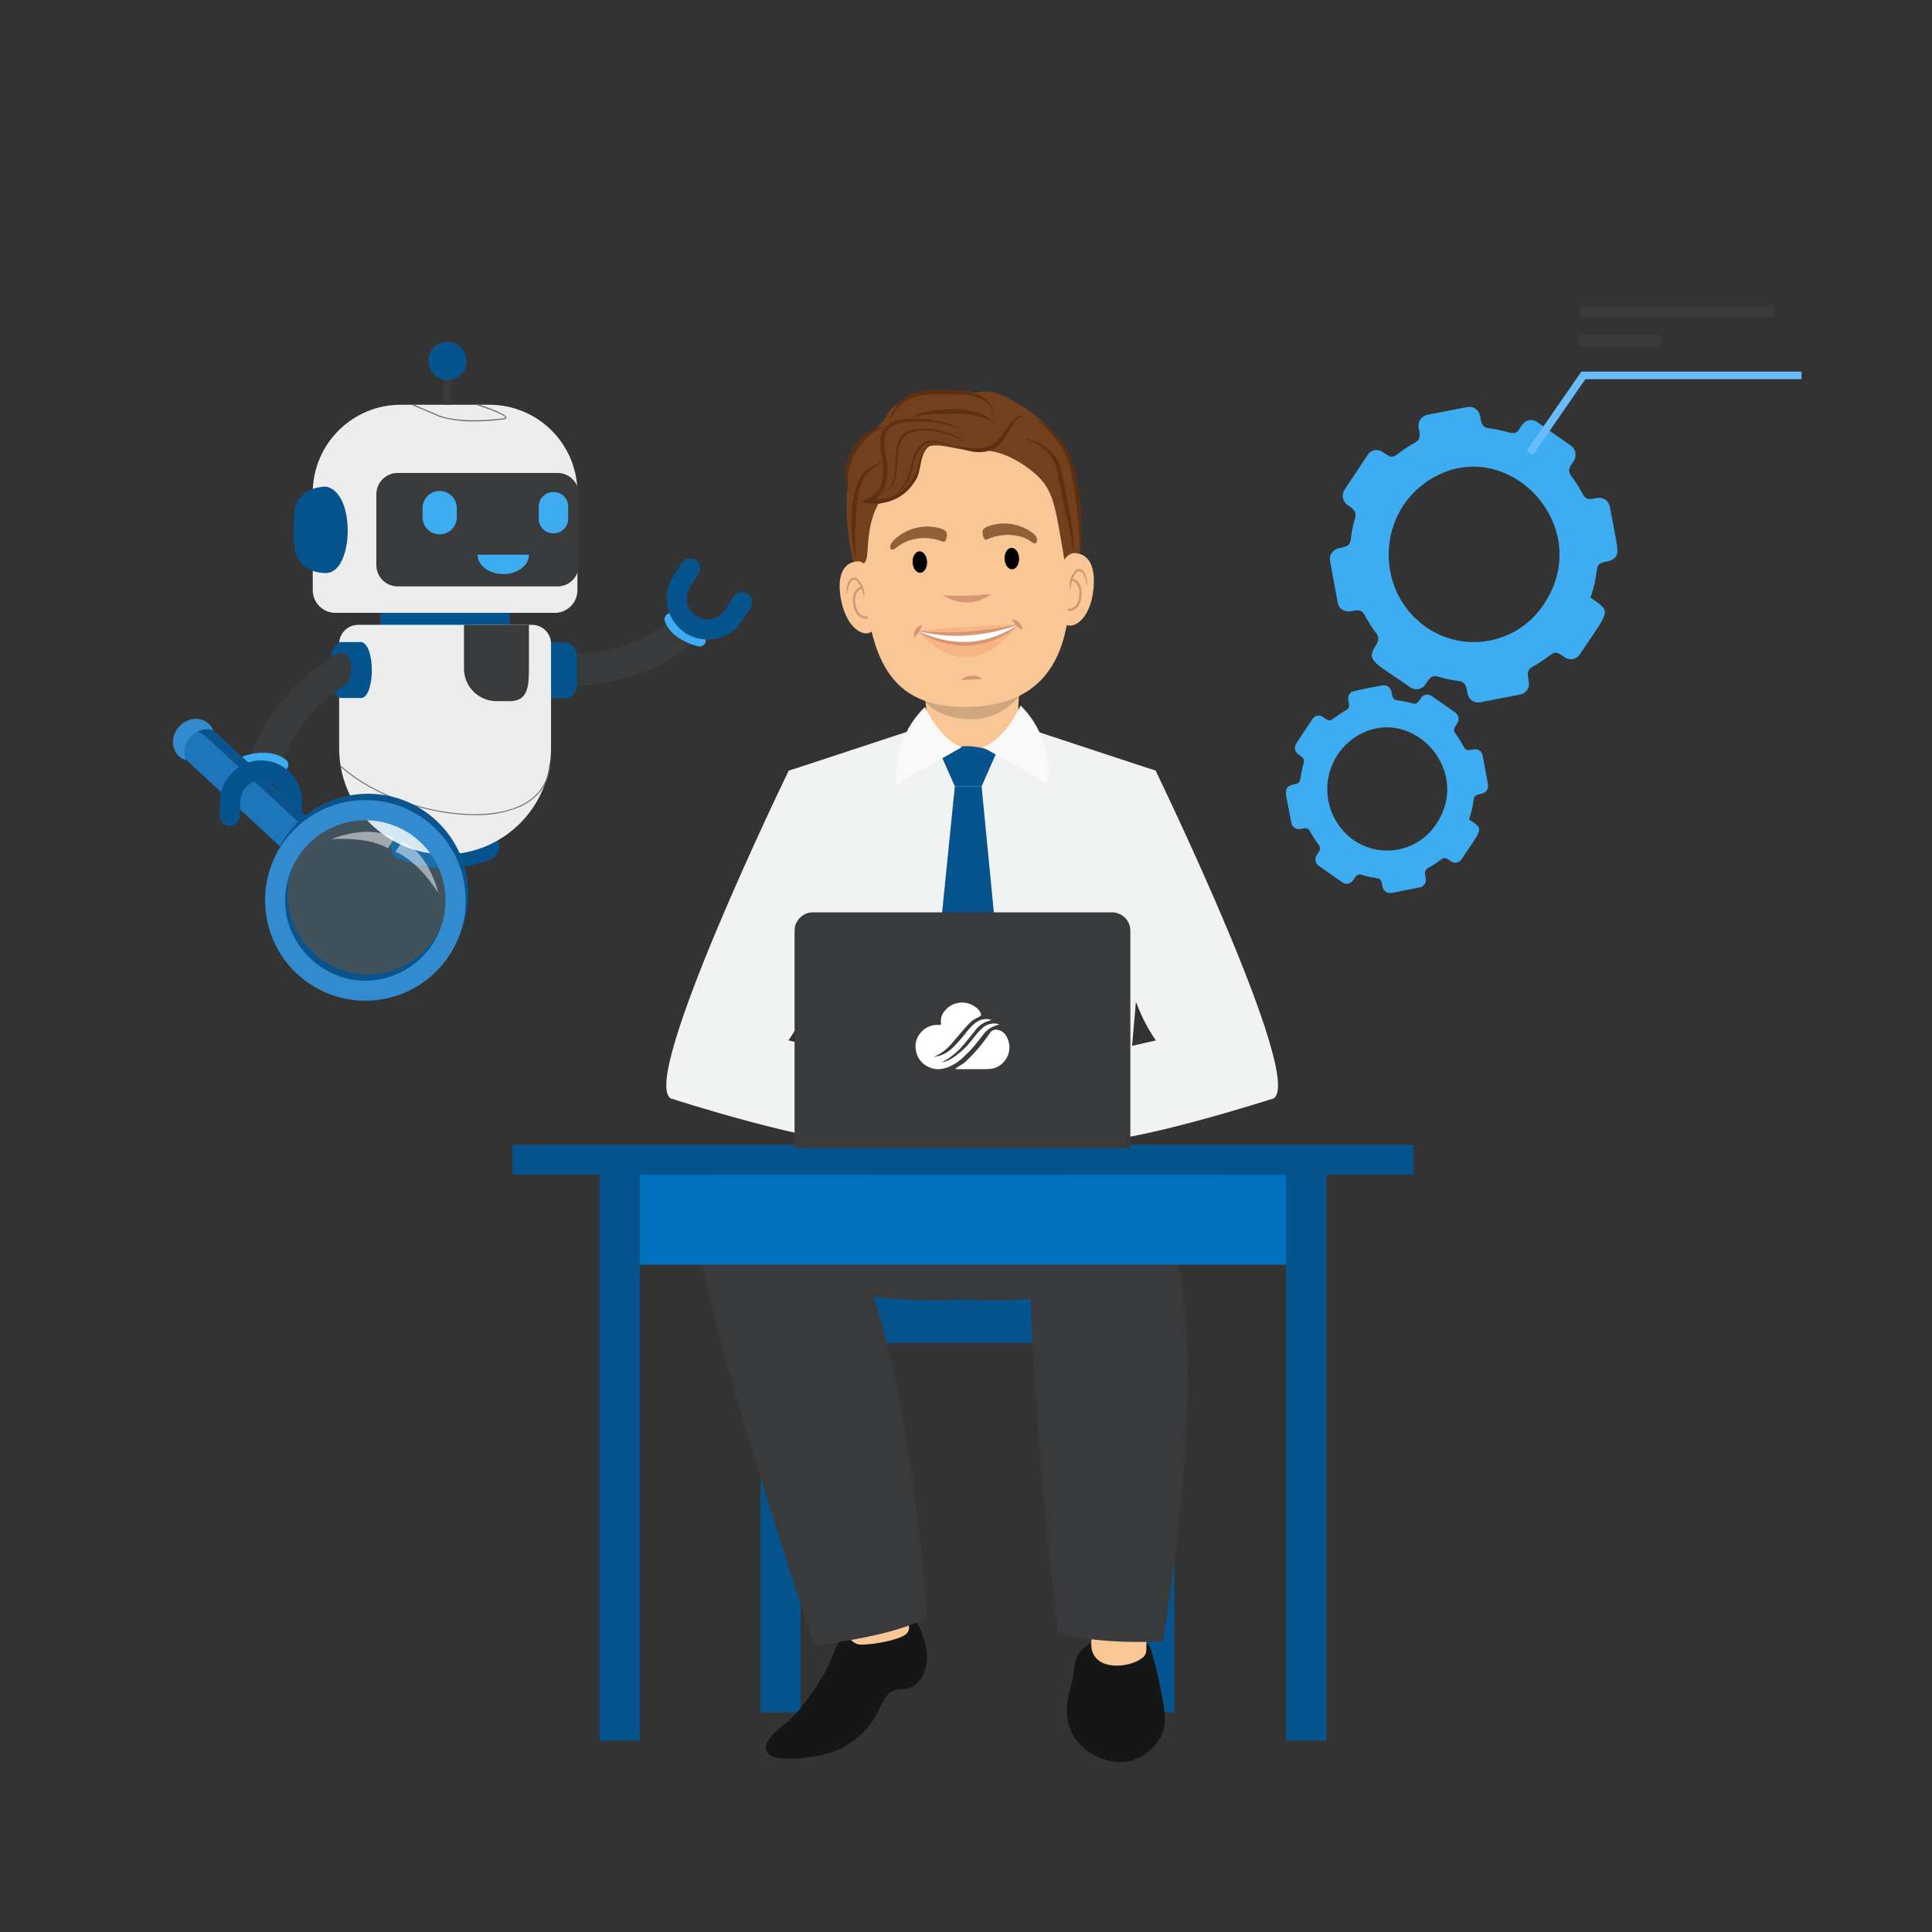 <?xml version="1.0" encoding="utf-8"?>
<svg xmlns="http://www.w3.org/2000/svg" xmlns:xlink="http://www.w3.org/1999/xlink" version="1.1" id="Layer_4" x="0px" y="0px" viewBox="0 0 500 500" style="enable-background:new 0 0 500 500;">
<rect x="0" y="0" width="500" height="500" fill="#333333" stroke="none"/>
<style type="text/css">
	.st0{fill:#3EACF0;}
	.st1{fill:#393A3B;}
	.st2{fill:#68BCFA;}
	.st3{fill:#06548E;}
	.st4{fill:#EDEDED;}
	.st5{fill:#706F6F;}
	.st6{opacity:0.2;fill:#76CEFF;enable-background:new    ;}
	.st7{opacity:0.5;fill:#FFFFFF;enable-background:new    ;}
	.st8{fill:#0A538C;}
	.st9{fill:#1D75BA;}
	.st10{fill:#338BCD;}
	.st11{fill:#328BCF;}
	.st12{fill:#F9C796;}
	.st13{fill:#CFA680;}
	.st14{fill:#F6B582;enable-background:new    ;}
	.st15{fill:#FFFFFF;}
	.st16{fill:#D69675;}
	.st17{fill:#D79775;}
	.st18{fill:#916037;}
	.st19{fill:#73401D;}
	.st20{fill:#5D3010;}
	.st21{fill:#161616;}
	.st22{fill:#0070BF;}
	.st23{fill:#F1F2F2;}
	.st24{fill:#F9F9F9;}
</style>
<path class="st0" d="M381.439,193.928c-1.118,0.218-2.036,0.479-2.599-0.617c-2.332-4.5-3.395-3.548-1.69-6.122&#xD;&#xA;	c0.604-0.915,0.377-2.144-0.514-2.783l-6.163-4.313c-0.663-0.472-1.554-0.468-2.212,0.011&#xD;&#xA;	c-0.612,0.44-0.921,1.377-1.555,1.832c-0.782,0.562-1.504-0.274-5.108-0.703&#xD;&#xA;	c-1.217-0.145-1.292-1.111-1.503-2.26c-0.176-1.062-1.179-1.781-2.242-1.605&#xD;&#xA;	c-0.011,0.002-0.022,0.004-0.033,0.006c0.618-0.117-7.521,1.347-8.082,1.751&#xD;&#xA;	c-1.923,1.382,0.355,3.446-1.193,4.558c-1.067,0.598-2.095,1.264-3.077,1.994&#xD;&#xA;	c-1.271,0.949-1.393,1.071-3.086-0.126c-0.872-0.608-2.072-0.393-2.68,0.48&#xD;&#xA;	c-0.013,0.018-0.025,0.036-0.037,0.055l-4.205,6.327c-0.602,0.919-0.373,2.15,0.519,2.791&#xD;&#xA;	c0.916,0.642,1.761,1.113,1.408,2.304c-1.112,3.764-0.431,5.067-2.055,5.379&#xD;&#xA;	c-3.703,0.728-2.648,1.809-1.124,10.066c0.176,1.062,1.179,1.781,2.241,1.605&#xD;&#xA;	c0.011-0.002,0.022-0.004,0.033-0.006c2.988-0.588,1.715,0.056,4.78,4.041&#xD;&#xA;	c0.75,0.985,0.136,1.742-0.489,2.684c-0.604,0.915-0.381,2.144,0.506,2.789l6.163,4.313&#xD;&#xA;	c0.667,0.472,1.56,0.468,2.223-0.009c0.643-0.462,0.846-1.326,1.523-1.812&#xD;&#xA;	c0.355-0.253,0.813-0.311,1.219-0.154c4.751,1.484,4.85,0.019,5.413,3.094&#xD;&#xA;	c0.183,1.066,1.196,1.781,2.261,1.598c0.007-0.001,0.014-0.002,0.021-0.004l7.326-1.421&#xD;&#xA;	c1.073-0.224,1.766-1.271,1.552-2.346c-0.212-1.15-0.467-2.078,0.607-2.662&#xD;&#xA;	c4.368-2.371,3.426-3.508,5.953-1.747c0.869,0.61,2.067,0.401,2.678-0.467&#xD;&#xA;	c0.012-0.018,0.024-0.035,0.036-0.053c5.541-8.353,5.837-7.617,1.933-10.354&#xD;&#xA;	c1.478-4.241,0.826-5.493,1.69-6.114c0.517-0.285,1.084-0.465,1.67-0.532&#xD;&#xA;	c1.069-0.231,1.758-1.272,1.552-2.346l-1.388-7.522c-0.174-1.061-1.174-1.78-2.235-1.607&#xD;&#xA;	C381.465,193.924,381.452,193.926,381.439,193.928z M371.745,213.191&#xD;&#xA;	c-4.576,7.05-14.002,9.056-21.052,4.479c-0.151-0.098-0.301-0.199-0.449-0.303&#xD;&#xA;	c-7.254-5.203-8.916-15.302-3.713-22.555c0.989-1.379,2.189-2.593,3.556-3.599&#xD;&#xA;	c14.007-10.068,31.328,7.424,21.658,21.977L371.745,213.191z"/>
<path class="st0" d="M413.379,128.88c-4.312,0.837-2.517-0.195-6.798-5.767&#xD;&#xA;	c-1.139-1.49,0.055-2.852,0.699-3.818c0.862-1.303,0.538-3.054-0.733-3.961l-8.754-6.143&#xD;&#xA;	c-0.953-0.665-2.221-0.656-3.164,0.022c-0.608,0.534-1.107,1.18-1.47,1.902&#xD;&#xA;	c-1.321,1.981-2.596,0.342-7.996-0.301c-1.835-0.216-1.922-2.053-2.138-3.209&#xD;&#xA;	c-0.257-1.516-1.694-2.536-3.209-2.279c-0.012,0.002-0.025,0.004-0.037,0.006l-10.417,2.025&#xD;&#xA;	c-1.526,0.32-2.512,1.806-2.213,3.336c0.212,1.184,0.775,2.9-0.855,3.79&#xD;&#xA;	c-6.226,3.417-4.922,4.987-8.475,2.482c-1.237-0.867-2.942-0.567-3.808,0.67&#xD;&#xA;	c-0.018,0.025-0.035,0.051-0.052,0.077l-5.976,9.005c-0.862,1.303-0.542,3.054,0.726,3.967&#xD;&#xA;	c0.924,0.637,2.547,1.463,2.01,3.29c-2.004,6.795,0.028,7.082-4.285,7.919&#xD;&#xA;	c-1.524,0.323-2.508,1.807-2.213,3.336l1.967,10.704c0.255,1.514,1.689,2.535,3.203,2.28&#xD;&#xA;	c0.014-0.002,0.028-0.005,0.043-0.008c4.313-0.838,2.512,0.187,6.798,5.767&#xD;&#xA;	c0.584,0.775,0.614,1.835,0.075,2.642c-3.004,4.538-0.969,4.493,8.714,11.281&#xD;&#xA;	c0.949,0.663,2.213,0.655,3.153-0.019c0.855-0.615,1.299-1.945,2.228-2.613&#xD;&#xA;	c1.168-0.84,2.211,0.4,7.243,1.001c1.841,0.224,1.927,2.061,2.144,3.217&#xD;&#xA;	c0.259,1.517,1.699,2.537,3.216,2.278c0.01-0.002,0.02-0.004,0.031-0.005l10.417-2.025&#xD;&#xA;	c0.388-0.077,0.755-0.236,1.076-0.466c2.734-1.965-0.534-4.87,1.72-6.49&#xD;&#xA;	c1.225-0.679,2.413-1.422,3.559-2.226c0.416-0.299,1.125-0.833,1.376-1.014&#xD;&#xA;	c1.297-0.932,1.679-0.893,3.812,0.588c0.947,0.666,2.213,0.658,3.15-0.022&#xD;&#xA;	c0.277-0.2,0.516-0.448,0.705-0.733c7.867-11.842,8.333-10.805,2.752-14.716&#xD;&#xA;	c2.11-6.036,1.18-7.823,2.409-8.706c0.985-0.708,2.449-0.502,3.44-1.215&#xD;&#xA;	c1.929-1.386,1.212-2.49-0.826-13.577c-0.255-1.514-1.689-2.535-3.203-2.28&#xD;&#xA;	C413.407,128.875,413.393,128.877,413.379,128.88z M399.6,156.296&#xD;&#xA;	c-6.511,10.036-19.924,12.894-29.96,6.383c-0.219-0.142-0.435-0.288-0.648-0.437&#xD;&#xA;	c-12.735-8.923-12.795-28.2-0.209-37.247C388.649,110.715,413.402,135.517,399.6,156.296z"/>
<path class="st1" d="M458.29,82.121h-48.7c-0.559-0-1.012-0.454-1.012-1.013c0-0,0-0.001,0-0.001&#xD;&#xA;	v-0.939c-0.001-0.559,0.451-1.014,1.01-1.015c0,0,0.001,0,0.001,0h48.7&#xD;&#xA;	c0.559,0.002,1.012,0.455,1.012,1.015v0.939C459.302,81.666,458.849,82.12,458.29,82.121"/>
<path class="st1" d="M429.298,89.593H409.236c-0.363,0.001-0.658-0.293-0.659-0.656v-1.653&#xD;&#xA;	c0.001-0.363,0.296-0.657,0.659-0.656h20.062c0.362,0.001,0.655,0.294,0.656,0.656V88.937&#xD;&#xA;	c-0.001,0.362-0.294,0.656-0.656,0.656"/>
<polygon class="st2" points="396.721,117.728 410.292,98.138 466.236,98.138 466.236,96.169 409.262,96.169 &#xD;&#xA;	395.101,116.608"/>
<path class="st3" d="M115.332,224.727c-3.988-0.098-7.933-0.848-11.679-2.219&#xD;&#xA;	c-1.902-0.624-2.939-2.672-2.315-4.574c0.624-1.902,2.672-2.939,4.574-2.315&#xD;&#xA;	c0.003,0.001,0.006,0.002,0.008,0.003c6.697,2.206,10.951,2.732,18.453,0.032&#xD;&#xA;	c1.886-0.674,3.96,0.309,4.634,2.194c0.671,1.879-0.302,3.948-2.178,4.628&#xD;&#xA;	C123.159,223.897,119.267,224.659,115.332,224.727z"/>
<rect x="98.439" y="156.228" class="st3" width="33.504" height="6.763"/>
<path class="st4" d="M103.728,104.746h22.925c12.584,0,22.786,10.202,22.786,22.786V152.746&#xD;&#xA;	c0,3.235-2.623,5.858-5.858,5.858l0,0h-56.782c-3.235,0-5.858-2.623-5.858-5.858l0,0v-25.214&#xD;&#xA;	c-0-12.584,10.202-22.786,22.786-22.786C103.728,104.746,103.728,104.746,103.728,104.746z"/>
<path class="st1" d="M102.908,122.405h41.38c3.042,0,5.508,2.466,5.508,5.508v18.341&#xD;&#xA;	c0,3.042-2.466,5.508-5.508,5.508h-41.38c-3.042,0-5.508-2.466-5.508-5.508v-18.341&#xD;&#xA;	C97.4,124.871,99.866,122.405,102.908,122.405z"/>
<path class="st0" d="M113.785,138.306c-2.448,0-4.433-1.985-4.433-4.433v-2.387&#xD;&#xA;	c0.003-2.448,1.991-4.43,4.439-4.427c2.444,0.003,4.424,1.983,4.427,4.427v2.387&#xD;&#xA;	C118.219,136.321,116.234,138.306,113.785,138.306z"/>
<path class="st0" d="M143.14,127.348h0.202c2.043,0,3.699,1.656,3.699,3.699v3.266&#xD;&#xA;	c0,2.043-1.656,3.699-3.699,3.699h-0.202c-2.043,0-3.699-1.656-3.699-3.699v-3.266&#xD;&#xA;	C139.441,129.004,141.097,127.348,143.14,127.348z"/>
<path class="st3" d="M84.328,148.312c7.288,0,7.81-21.095,0-22.369c-4.469,0-7.963,2.918-8.091,6.513&#xD;&#xA;	c-0.063,1.768-0.576,5.792,0,9.342C76.673,145.703,79.859,148.312,84.328,148.312z"/>
<rect x="114.77" y="94.632" class="st1" width="2.071" height="10.114"/>
<circle class="st3" cx="115.806" cy="93.43" r="4.935"/>
<path class="st1" d="M146.826,177.641c-0.636,0-1.029-0.016-1.132-0.02&#xD;&#xA;	c-2.286-0.104-4.054-2.04-3.951-4.326c0.103-2.281,2.033-4.048,4.314-3.951l0,0&#xD;&#xA;	c0.168-0.001,16.792,0.573,27.373-8.972c1.697-1.535,4.316-1.404,5.852,0.292&#xD;&#xA;	s1.404,4.316-0.292,5.852c-0.003,0.003-0.006,0.006-0.009,0.008&#xD;&#xA;	C167.486,176.893,151.262,177.641,146.826,177.641z"/>
<path class="st3" d="M145.953,180.719h-3.489l0,0v-14.476l0,0h3.489c1.847,0,3.343,1.497,3.343,3.343&#xD;&#xA;	c0,0,0,0,0,0v7.789C149.296,179.223,147.799,180.719,145.953,180.719z"/>
<path class="st0" d="M181.104,167.307c-0.107-0-0.213-0.011-0.318-0.032&#xD;&#xA;	c-0.285-0.06-7.008-1.512-8.738-6.542c-0.277-0.812,0.157-1.695,0.969-1.972&#xD;&#xA;	c0.809-0.276,1.69,0.154,1.97,0.962c1.153,3.353,6.382,4.499,6.435,4.51&#xD;&#xA;	c0.84,0.177,1.377,1.002,1.199,1.841c-0.151,0.717-0.784,1.231-1.517,1.233H181.104z"/>
<path class="st3" d="M183.104,165.474c-5.849-0.006-10.585-4.753-10.579-10.602&#xD;&#xA;	c0.002-2.062,0.606-4.079,1.738-5.803l2.207-3.363c0.782-1.197,2.387-1.534,3.584-0.752&#xD;&#xA;	c1.197,0.782,1.534,2.387,0.752,3.584c-0.002,0.003-0.003,0.005-0.005,0.008l-2.207,3.364&#xD;&#xA;	c-1.643,2.499-0.949,5.857,1.55,7.5c2.499,1.643,5.857,0.949,7.5-1.55&#xD;&#xA;	c0.002-0.003,0.003-0.005,0.005-0.008l2.207-3.363c0.783-1.196,2.388-1.531,3.584-0.747&#xD;&#xA;	c1.196,0.783,1.531,2.388,0.747,3.584c-0.001,0.001-0.001,0.002-0.002,0.003l-2.207,3.364&#xD;&#xA;	C190.017,163.682,186.68,165.48,183.104,165.474z"/>
<path class="st4" d="M115.191,221.113c-15.142,0-27.416-12.275-27.416-27.416c0-0,0-0,0-0&#xD;&#xA;	v-27.077c-0-2.711,2.198-4.909,4.909-4.909c0,0,0,0,0,0h45.015&#xD;&#xA;	c2.711,0,4.909,2.198,4.909,4.909l0,0v27.077c0,15.142-12.275,27.416-27.416,27.416&#xD;&#xA;	C115.191,221.113,115.191,221.113,115.191,221.113z"/>
<path class="st3" d="M88.393,166.165H93.587c3.622,0.945,3.428,14.022,0,14.476h-5.194&#xD;&#xA;	C84.253,180.641,84.097,166.166,88.393,166.165z"/>
<path class="st1" d="M73.076,197.719l-7.93-2.403c3.948-13.028,15.19-21.563,20.351-25.209&#xD;&#xA;	c3.581-2.53,4.764,0.048,4.896,0.345c0.517,1.164,1.315,4.987-1.329,6.855&#xD;&#xA;	C84.592,180.466,76.177,187.484,73.076,197.719z"/>
<path class="st0" d="M73.074,199.44c-0.364,0-0.717-0.128-0.997-0.362&#xD;&#xA;	c-2.718-2.276-7.789-0.559-7.84-0.541c-0.81,0.282-1.696-0.147-1.977-0.958&#xD;&#xA;	c-0.281-0.808,0.145-1.691,0.952-1.975c0.275-0.097,6.782-2.323,10.861,1.091&#xD;&#xA;	c0.658,0.551,0.744,1.531,0.193,2.189c-0.295,0.353-0.732,0.556-1.192,0.556L73.074,199.44z"/>
<path class="st3" d="M75.458,214.339c-0.034,0-0.067-0.001-0.101-0.002&#xD;&#xA;	c-1.429-0.055-2.543-1.258-2.488-2.687l0.154-4.021c0.114-2.989-2.216-5.504-5.205-5.618&#xD;&#xA;	s-5.504,2.216-5.618,5.205l-0.153,4.02c-0.054,1.429-1.256,2.544-2.685,2.49&#xD;&#xA;	c-1.429-0.054-2.544-1.256-2.49-2.685c0-0.001,0-0.001,0-0.002l0.153-4.021&#xD;&#xA;	c0.218-5.847,5.135-10.41,10.982-10.192s10.41,5.135,10.192,10.982&#xD;&#xA;	c-0,0.006-0,0.012-0.001,0.017l-0.154,4.021C77.99,213.237,76.848,214.337,75.458,214.339z"/>
<path class="st1" d="M131.943,181.451h-3.462c-4.643,0-8.408-3.764-8.408-8.408v-11.332h16.815v11.332&#xD;&#xA;	C136.889,177.686,136.586,181.451,131.943,181.451z"/>
<path class="st5" d="M122.837,210.961c-11.807,0-26.246-4.863-34.768-12.588&#xD;&#xA;	c-0.053-0.048-0.056-0.13-0.007-0.183c0.048-0.052,0.129-0.056,0.181-0.009&#xD;&#xA;	c11.43,10.359,33.552,15.548,45.519,10.684c5.191-2.112,8.106-5.986,8.429-11.204&#xD;&#xA;	c0.003-0.07,0.063-0.125,0.133-0.121c0.001,0,0.003,0,0.004,0&#xD;&#xA;	c0.071,0.004,0.126,0.065,0.122,0.136c-0,0-0,0.001-0,0.001&#xD;&#xA;	c-0.33,5.324-3.3,9.276-8.59,11.428C130.336,210.417,126.596,211.047,122.837,210.961z"/>
<path class="st5" d="M122.737,109.059c-2.962,0.069-5.918-0.307-8.769-1.113l-7.243-3.063&#xD;&#xA;	c-0.075-0.031-0.111-0.118-0.08-0.193c0.031-0.075,0.118-0.111,0.193-0.08&#xD;&#xA;	c0.001,0,0.001,0.001,0.002,0.001l7.23,3.059c6.152,1.995,15.519,0.657,15.613,0.644&#xD;&#xA;	c1.054-0.048,1.092-0.244,1.092-0.246c0.068-0.512-3.696-2.049-7.223-3.18&#xD;&#xA;	c-0.078-0.025-0.121-0.108-0.096-0.186c0.024-0.077,0.105-0.12,0.183-0.097&#xD;&#xA;	c0.001,0,0.002,0.001,0.003,0.001c1.776,0.569,7.559,2.504,7.426,3.5&#xD;&#xA;	c-0.041,0.306-0.459,0.46-1.356,0.501C127.4,108.907,125.07,109.058,122.737,109.059z"/>
<path class="st0" d="M130.25,148.579c3.673,0,6.651-2.247,6.651-5.019h-13.303&#xD;&#xA;	C123.598,146.332,126.576,148.579,130.25,148.579z"/>
<path class="st3" d="M183.104,165.474c-2.06,0.001-4.074-0.601-5.795-1.733&#xD;&#xA;	c-1.195-0.786-1.526-2.392-0.739-3.587c0.785-1.192,2.386-1.525,3.58-0.744&#xD;&#xA;	c2.501,1.639,5.857,0.942,7.499-1.558l2.207-3.363c0.783-1.196,2.388-1.531,3.584-0.747&#xD;&#xA;	c1.196,0.783,1.531,2.388,0.747,3.584c-0.001,0.001-0.001,0.002-0.002,0.003l-2.207,3.364&#xD;&#xA;	C190.017,163.682,186.68,165.48,183.104,165.474z"/>
<circle class="st6" cx="94.362" cy="233.577" r="22.067"/>
<path class="st7" d="M102.311,220.434c0,0,5.277,1.623,11.121,10.672c0,0-2.228-10.155-9.294-13.312&#xD;&#xA;	L102.311,220.434z"/>
<path class="st8" d="M48.696,189.159l-0.915,1.005c-1.68,1.845-1.546,4.703,0.299,6.383h0l24.942,22.986&#xD;&#xA;	l6.998-7.687l-24.942-22.986C53.233,187.18,50.376,187.314,48.696,189.159z"/>
<path class="st9" d="M47.644,196.149L73.023,219.532l5.288-5.809L52.932,190.34&#xD;&#xA;	C49.091,186.842,43.8,192.649,47.644,196.149z"/>
<path class="st10" d="M48.107,196.744c-3.558-1.111-4.509-5.687-1.75-8.718&#xD;&#xA;	c2.767-3.039,7.408-2.504,8.844,0.926C50.771,187.569,46.314,192.46,48.107,196.744z"/>
<path class="st8" d="M112.715,212.191c-10.604-9.653-27.026-8.882-36.679,1.723s-8.882,27.026,1.723,36.679&#xD;&#xA;	s27.026,8.882,36.679-1.723l0,0C124.09,238.266,123.319,221.845,112.715,212.191z M109.196,216.057&#xD;&#xA;	c8.467,7.725,9.07,20.851,1.345,29.319c-1.838,2.014-4.054,3.647-6.523,4.804&#xD;&#xA;	c-16.671,7.785-34.499-8.453-28.31-25.774c3.873-10.788,15.759-16.393,26.547-12.52&#xD;&#xA;	c2.565,0.921,4.924,2.338,6.941,4.171V216.057z"/>
<path class="st11" d="M112.042,213.816c-10.604-9.653-27.026-8.882-36.679,1.723s-8.882,27.026,1.723,36.679&#xD;&#xA;	s27.026,8.882,36.679-1.723l0,0C123.417,239.89,122.646,223.469,112.042,213.816z M108.522,217.682&#xD;&#xA;	c8.467,7.725,9.07,20.851,1.345,29.319c-1.838,2.014-4.054,3.647-6.523,4.804&#xD;&#xA;	c-16.671,7.785-34.499-8.453-28.31-25.774c3.873-10.788,15.759-16.393,26.547-12.52&#xD;&#xA;	c2.565,0.921,4.924,2.338,6.941,4.171L108.522,217.682z"/>
<path class="st7" d="M100.367,219.572c0,0-3.737-2.941-14.497-2.428c0,0,9.555-4.097,16.234-0.188&#xD;&#xA;	L100.367,219.572z"/>
<path class="st3" d="M59.459,213.729c-0.034,0-0.067-0.001-0.101-0.002&#xD;&#xA;	c-1.429-0.055-2.543-1.257-2.489-2.687l0.153-4.021c0.223-5.847,5.143-10.406,10.99-10.184&#xD;&#xA;	c0,0,0,0,0.001,0c1.429,0.056,2.542,1.261,2.486,2.69&#xD;&#xA;	c-0.056,1.427-1.257,2.539-2.684,2.486c-2.988-0.114-5.503,2.215-5.618,5.203&#xD;&#xA;	c-0,0.001-0,0.001-0,0.002l-0.153,4.02C61.992,212.627,60.85,213.727,59.459,213.729z"/>
<path class="st12" d="M251.999,195.416c-6.445,0.291-9.73,2.976-11.536-3.231&#xD;&#xA;	c-0.597-2.052-3.818-0.37-2.568-2.1c1.251-1.419,1.923-3.256,1.882-5.147&#xD;&#xA;	c0.003-0.327-0.004-0.684-0.022-1.069c-0.22-3.094-0.794-6.152-1.711-9.115l13.41,0.259l13.352-1.275&#xD;&#xA;	c-0.757,2.893-1.175,5.864-1.244,8.854c-0.003,0.42,0.003,0.802,0.016,1.156&#xD;&#xA;	c0.126,2.984-1.11,2.352,1.094,4.952C266.391,190.728,266.686,194.753,251.999,195.416z"/>
<path class="st13" d="M266.171,169.779c-0.577,2.876-1,5.781-1.267,8.702&#xD;&#xA;	c-2.755,4.633-7.702,7.521-13.091,7.643c-5.019,0.151-11.656-1.747-13.183-6.242&#xD;&#xA;	c-0.394-3.028-0.96-6.03-1.695-8.994l14.656,0.462L266.171,169.779z"/>
<path class="st12" d="M223.416,146.478c-1.574-27.448,3.088-31.378,25.404-32.605&#xD;&#xA;	c23.631-1.298,25.733,4.433,27.793,30.584c1.613,20.481-2.901,37.626-25.17,38.472&#xD;&#xA;	C229.247,183.772,224.719,169.203,223.416,146.478z"/>
<path class="st14" d="M237.503,163.224c0,0,12.221,8.109,25.842-1.537&#xD;&#xA;	C263.345,161.687,251.723,179.541,237.503,163.224z"/>
<path class="st14" d="M263.642,161.589c0,0-14.308,4.821-26.139,1.635&#xD;&#xA;	C237.503,163.224,247.652,162.196,263.642,161.589z"/>
<path class="st15" d="M238.448,163.408c3.937,0.494,7.906,0.685,11.872,0.574&#xD;&#xA;	c4.291-0.254,8.54-0.984,12.67-2.176l0.428-0.226c0,0-6.03,5.597-12.833,5.11&#xD;&#xA;	c-9.547-0.683-13.042-3.438-13.042-3.438L238.448,163.408z"/>
<path class="st16" d="M244.082,154.05c4.184,0.254,8.383,0.146,12.549-0.325&#xD;&#xA;	c-3.682,2.783-8.728,2.914-12.549,0.325H244.082z"/>
<path class="st16" d="M254.235,175.746c-0.856,0.019-1.925,0.102-2.769,0.133&#xD;&#xA;	c-0.901,0.025-1.758,0.099-2.783,0.078c0.744-0.695,1.721-1.087,2.739-1.099&#xD;&#xA;	c1.019-0.091,2.032,0.229,2.813,0.889L254.235,175.746z"/>
<path class="st16" d="M237.387,163.199c9.207,4.316,17.689,3.997,26.255-1.611&#xD;&#xA;	C256.22,168.397,245.622,168.843,237.387,163.199z"/>
<path class="st16" d="M236.903,163.086c9.107,1.245,18.296,0.277,27.242-1.635&#xD;&#xA;	C255.556,164.668,245.785,165.662,236.903,163.086z"/>
<path class="st17" d="M238.609,161.676c-0.32,1.448-1.122,2.205-1.895,3.358&#xD;&#xA;	C236.027,163.673,237.245,162.053,238.609,161.676z"/>
<path class="st17" d="M261.901,160.229c1.411,0.106,2.922,1.46,2.514,2.93&#xD;&#xA;	C263.432,162.177,262.496,161.589,261.901,160.229z"/>
<ellipse transform="matrix(0.999 -0.038 0.038 0.999 -5.351 9.141)" cx="238.112" cy="145.513" rx="1.879" ry="2.78"/>
<ellipse transform="matrix(0.999 -0.038 0.038 0.999 -5.299 10.044)" cx="261.923" cy="144.609" rx="1.879" ry="2.78"/>
<path class="st18" d="M243.7,136.858c1.513,0.546,1.554,1.369,1.155,2.722&#xD;&#xA;	c-0.171,0.579-0.414,0.782-1.206,0.474c-2.637-1.002-5.536-1.079-8.223-0.218&#xD;&#xA;	c-0.961,0.326-1.876,0.775-2.721,1.336c-0.459,0.302-1.784,1.7-2.24,0.772&#xD;&#xA;	c-0.702-1.429,2.491-3.54,3.416-4.051C236.863,136.182,240.427,135.806,243.7,136.858z"/>
<path class="st18" d="M255.553,136.266c-1.484,0.621-1.483,1.445-1.017,2.777&#xD;&#xA;	c0.199,0.57,0.452,0.76,1.228,0.413c2.412-1.012,5.071-1.28,7.637-0.771&#xD;&#xA;	c0.949,0.215,1.866,0.551,2.73,0.998c0.513,0.264,1.679,1.457,2.083,0.726&#xD;&#xA;	c0.906-1.64-1.719-3.07-2.803-3.6C262.348,135.248,258.769,135.051,255.553,136.266z"/>
<path class="st19" d="M221.339,146.828c1.231,0.003,2.341-0.743,2.803-1.884&#xD;&#xA;	c0.644-1.383,0.106-6.539,1.867-11.587c1.52-4.355,3.893-6.175,2.119-7.276&#xD;&#xA;	c-1.933-1.199-6.667-4.556-8.283-1.409C218.395,127.494,218.992,139.719,221.339,146.828z"/>
<path class="st19" d="M228.646,130.053c3.366-0.967,6.25-3.155,8.088-6.136&#xD;&#xA;	c1.63-3.061,1.246-6.756,3.084-8.079c2.63-1.894,10.66,1.722,14.526,0.659&#xD;&#xA;	c2.703-0.743,5.264-2.926,5.382-5.726c0.094-2.222-1.991-5.97-2.896-6.956&#xD;&#xA;	c-2.866-3.124-10.524-2.834-14.732-2.602c-3.268,0.18-4.548,0.401-9.022,2.894&#xD;&#xA;	c-3.519,1.961-2.893,2.625-4.695,5.022c-2.012,2.677-5.633,3.909-8.066,8.203&#xD;&#xA;	c-3.014,5.321-0.011,9.395-0.244,13.658C222.965,131.23,225.875,130.912,228.646,130.053z"/>
<path class="st19" d="M260.747,102.924c9.95,5.405,20.866,12.706,18.512,44.185l-3.323,0.584&#xD;&#xA;	c-2.459-14.257-2.858-19.272-6.262-23.304c-2.146-2.542-8.631-7.605-14.87-7.802&#xD;&#xA;	c-1.832-0.058-4.462,0.369-6.381-3.022C243.605,105.05,251.785,98.056,260.747,102.924z"/>
<path class="st12" d="M226.967,154.236c0.338,5.156,0.073,9.452-2.507,9.666s-5.758-2.9-6.836-8.893&#xD;&#xA;	c-0.909-5.056-0.031-9.166,4.06-9.722C224.252,144.936,226.629,149.079,226.967,154.236z"/>
<path class="st16" d="M223.603,154.946c0.016-1.763-2.249-7.43-3.809-3.608&#xD;&#xA;	c-0.305,0.882-0.537,1.787-0.696,2.706c-0.073-0.96,0.012-1.926,0.251-2.859&#xD;&#xA;	c0.17-1.034,1.247-2.226,2.352-1.552c1.55,1.295,2.278,3.327,1.901,5.312H223.603z"/>
<path class="st16" d="M224.193,160.131c-0.699,0-2.854-0.283-3.389-3.691&#xD;&#xA;	c-0.637-4.055,2.022-4.639,2.049-4.645c0.166-0.033,0.327,0.074,0.36,0.24&#xD;&#xA;	c0.033,0.165-0.073,0.326-0.238,0.36c-0.085,0.018-2.11,0.496-1.567,3.95&#xD;&#xA;	c0.543,3.452,2.828,3.185,2.918,3.17c0.163-0.027,0.316,0.083,0.343,0.246&#xD;&#xA;	c0.001,0.005,0.001,0.01,0.002,0.014c0.023,0.166-0.092,0.32-0.257,0.344&#xD;&#xA;	C224.34,160.128,224.267,160.132,224.193,160.131z"/>
<path class="st12" d="M273.603,152.464c0.054,5.167,0.645,9.431,3.233,9.448s5.522-3.328,6.142-9.386&#xD;&#xA;	c0.523-5.111-0.664-9.142-4.785-9.387C275.605,142.986,273.549,147.297,273.603,152.464z"/>
<path class="st16" d="M277.011,152.918c-0.526-1.95,0.045-4.032,1.493-5.441&#xD;&#xA;	c1.051-0.755,2.215,0.35,2.463,1.369c0.31,0.912,0.468,1.869,0.468,2.832&#xD;&#xA;	c-0.382-1.08-1.026-4.587-2.597-3.69C277.475,149.08,277.094,151.194,277.011,152.918z"/>
<path class="st16" d="M276.651,158.139c-0.176,0.011-0.327-0.121-0.339-0.297&#xD;&#xA;	c-0.001-0.01-0.001-0.02-0.001-0.03c0.011-0.16,0.144-0.284,0.305-0.285&#xD;&#xA;	c0.43,0.002,2.43-0.144,2.69-3.381c0.28-3.485-1.776-3.809-1.864-3.821&#xD;&#xA;	c-0.166-0.024-0.282-0.176-0.262-0.342c0.02-0.166,0.171-0.284,0.337-0.264&#xD;&#xA;	c0.001,0,0.002,0,0.002,0c0.028,0.004,2.724,0.385,2.397,4.476&#xD;&#xA;	C279.612,157.984,277.062,158.139,276.651,158.139z"/>
<path class="st20" d="M249.948,111.624c-5.349-2.428-11.313-3.165-17.092-2.112&#xD;&#xA;	c-1.867,0.332-3.372,1.715-3.86,3.547c-0.399,1.881,0.133,3.893,0.443,5.962&#xD;&#xA;	c0.785,4.088-0.102,9.592-4.653,11.148l-0.059-1.022c5.594,0.942,11.024-2.397,12.706-7.815&#xD;&#xA;	c0.551-2.123,0.869-4.763,2.887-6.089c0.952-0.663,2.106-0.97,3.262-0.868&#xD;&#xA;	c-1.129-0.005-2.226,0.371-3.115,1.068c-2.773,2.278-1.701,6.49-3.778,9.269&#xD;&#xA;	c-3.052,4.851-8.75,6.633-14.184,5.103c5.507-1.195,6.578-5.546,5.854-10.639&#xD;&#xA;	c-0.259-1.991-0.838-4.119-0.355-6.34c0.568-2.287,2.51-3.972,4.855-4.21&#xD;&#xA;	c5.871-0.894,11.873,0.16,17.088,2.998L249.948,111.624z"/>
<path class="st20" d="M228.996,119.233c-2.074,1.252-4.292,2.498-5.492,4.481&#xD;&#xA;	c-1.889,4.312-1.971,9.405-2.231,14.076c-0.017,2.432,0.092,4.863,0.328,7.283&#xD;&#xA;	c-0.678-2.368-1.087-4.804-1.218-7.263c-0.098-4.758,0.039-10.341,2.397-14.574&#xD;&#xA;	c1.558-2.149,3.956-3.156,6.217-4.004L228.996,119.233z"/>
<path class="st20" d="M219.603,126.032c-2.988-5.947,2.941-15.552,9.58-15.628&#xD;&#xA;	C223.291,112.145,218.417,119.991,219.603,126.032z"/>
<path class="st20" d="M257.4,106.844c-2.474-5.557-9.377-4.803-14.472-4.731&#xD;&#xA;	c-6.106-0.353-10.637,1.386-12.835,7.437c1.255-6.578,6.557-8.957,12.809-8.585&#xD;&#xA;	C247.989,100.827,255.754,100.7,257.4,106.844z"/>
<path class="st20" d="M256.909,109.676c-0.245-0.939-1.335-1.133-2.134-1.488&#xD;&#xA;	c-2.597-0.868-5.331-1.249-8.066-1.123c-3.626,0.223-7.485-0.285-10.906,1.224&#xD;&#xA;	c1.54-1.139,3.372-1.817,5.282-1.955c4.619-0.526,9.682-0.968,13.926,1.346&#xD;&#xA;	c0.73,0.489,1.926,0.97,1.898,1.996V109.676z"/>
<path class="st20" d="M246.645,115.22c3.451,0.658,7.397,1.634,10.484-0.393&#xD;&#xA;	c2.093-1.471,3.331-4.389,5.26-6.279c0.672-0.638,1.704-1.285,2.638-0.876&#xD;&#xA;	c-0.915-0.025-1.769,0.457-2.22,1.253c-1.668,2.256-2.655,5.156-5.043,6.858&#xD;&#xA;	c-3.476,2.242-7.723,1.03-11.119-0.564L246.645,115.22z"/>
<path class="st20" d="M264.947,113.368c4.271,0.773,8.755,3.573,9.654,8.191&#xD;&#xA;	c1.024,4.268,1.753,8.525,2.491,12.84c0.454,2.834,1.047,5.809,0.469,8.699&#xD;&#xA;	c0.094-2.918-0.698-5.697-1.336-8.527c-0.664-2.824-1.241-5.666-1.816-8.507&#xD;&#xA;	c-0.592-2.833-0.866-5.773-2.463-8.034c-1.623-2.263-4.336-3.575-6.998-4.662L264.947,113.368z"/>
<path class="st20" d="M267.74,108.121c4.394,2.409,7.817,6.267,9.685,10.917&#xD;&#xA;	c2.295,7.893,2.994,16.164,2.057,24.33c0.016-1.629-0.078-3.251-0.2-4.871&#xD;&#xA;	c-0.268-4.849-0.839-9.677-1.71-14.455c-0.604-3.162-1.348-6.308-3.259-8.883&#xD;&#xA;	c-1.78-2.699-4.002-5.079-6.574-7.038H267.74z"/>
<path class="st20" d="M227.502,127.914c7.808-2.014,0.725-13.932,8.053-16.585&#xD;&#xA;	c5.166-1.112,10.559,0.151,14.694,3.441c-2.433-1.623-5.197-2.684-8.091-3.107&#xD;&#xA;	C225.381,109.186,237.621,125.502,227.502,127.914z"/>
<path class="st20" d="M230.833,128.196c4.294-2.009,4.444-6.673,5.782-10.634&#xD;&#xA;	c2.511-5.624,6.872-3.288,11.116-1.562c-2.906-0.572-6.147-2.743-8.824-0.632&#xD;&#xA;	c-2.488,2.114-2.313,5.583-3.575,8.469c-0.859,1.995-2.479,3.564-4.5,4.36L230.833,128.196z"/>
<rect x="196.838" y="341.331" class="st3" width="10.36" height="101.826"/>
<rect x="293.569" y="341.331" class="st3" width="10.36" height="101.826"/>
<rect x="195.302" y="320.482" class="st3" width="106.17" height="27.072"/>
<path class="st21" d="M212.508,434.361c-2.158,3.832-4.806,7.367-7.877,10.515&#xD;&#xA;	c-1.577,1.665-7.863,5.344-6.13,8.579c1.581,2.95,11.879,1.277,14.387,0.699&#xD;&#xA;	c6.044-1.328,11.201-5.241,14.108-10.703c1.229-2.406,2.325-5.444,4.686-6.076&#xD;&#xA;	c0.773-0.125,1.555-0.187,2.338-0.186c1.034-0.113,2.016-0.513,2.835-1.153&#xD;&#xA;	c2.344-1.806,3.32-5.338,3.012-8.496c-0.437-3.075-1.535-6.019-3.218-8.629&#xD;&#xA;	c-0.211-0.435-0.521-0.814-0.904-1.107c-0.571-0.273-1.22-0.333-1.831-0.169&#xD;&#xA;	c-4.36,0.637-10.634,0.014-14.077,3.313C216.221,424.411,215.416,430.365,212.508,434.361z"/>
<path class="st12" d="M216.419,414.001c0.294,0.339,1.449,11.715,6.439,11.637&#xD;&#xA;	c3.598-0.057,9.3-1.128,11.424-2.563c0.797-0.54,1.163-1.527,0.911-2.457l-3.558-13.328&#xD;&#xA;	L216.419,414.001z"/>
<path class="st1" d="M199.65,308.439c0,0-19.219,0.808-17.995,17.171s29.103,100.388,29.103,100.388&#xD;&#xA;	c11.389-1.827,20.718-3.222,29.164-7.298C239.922,418.7,232.653,296.658,199.65,308.439z"/>
<path class="st21" d="M277.346,435.766c-0.313,1.288-0.735,2.548-0.985,3.853&#xD;&#xA;	c-1.187,6.19,1.487,11.995,6.808,14.577c2.396,1.341,5.123,1.975,7.865,1.83&#xD;&#xA;	c4.586-0.533,9.502-4.407,10.31-9.421c0.435-2.696-0.336-5.986-0.812-8.632&#xD;&#xA;	c-0.646-3.596-1.545-7.136-2.52-10.646c-2.124-7.649-17.114-4.177-19.366,1.699&#xD;&#xA;	c-0.72,1.879-0.732,3.967-1.125,5.952C277.469,435.241,277.41,435.504,277.346,435.766z"/>
<path class="st12" d="M282.486,416.517c-0.019,0.034-0.036,0.07-0.051,0.106&#xD;&#xA;	c-0.284,0.691,0.255,2.094,0.284,2.834c0.063,1.645-0.171,3.362-0.259,5.006&#xD;&#xA;	c-0.055,0.651-0.05,1.305,0.015,1.955c0.78,5.994,9.54,5.363,12.981,2.767&#xD;&#xA;	c0.433-0.287,0.784-0.683,1.016-1.148c0.151-0.433,0.22-0.891,0.202-1.35l0.111-4.747l0.112-4.801&#xD;&#xA;	c0.055-0.597-0.015-1.199-0.205-1.767c-0.778-1.858-4.959-0.5-6.411-0.342&#xD;&#xA;	C288.707,415.202,283.368,414.932,282.486,416.517z"/>
<path class="st1" d="M288.731,307.959c0,0-17.747-3.771-21.267,12.206s6.269,102.76,6.269,102.76&#xD;&#xA;	c8.954,1.748,18.092,2.365,27.2,1.835C300.933,424.76,321.724,306.612,288.731,307.959z"/>
<path class="st1" d="M183.975,300.139c0,0,61.443,6.078,64.531,6.706s3.088,29.316,3.088,29.316&#xD;&#xA;	s-30.644,2.303-41.334-5.444S183.975,300.139,183.975,300.139z"/>
<path class="st1" d="M317.878,300.139c0,0-64.756,6.078-68.011,6.706s-3.255,29.316-3.255,29.316&#xD;&#xA;	s32.296,2.303,43.563-5.444S317.878,300.139,317.878,300.139z"/>
<rect x="132.594" y="296.252" class="st3" width="233.216" height="7.775"/>
<rect x="155.14" y="304.027" class="st3" width="10.452" height="146.468"/>
<rect x="332.812" y="304.027" class="st3" width="10.452" height="146.468"/>
<rect x="165.592" y="304.027" class="st22" width="167.22" height="23.294"/>
<polygon class="st23" points="236.711,188.73 204.097,199.48 212.141,291.987 248.9,293.775"/>
<path class="st23" d="M204.097,199.48c0,0-38.786,79.887-30.502,84.793c0,0,28.714,2.864,37.354-30.624&#xD;&#xA;	S232.4,190.096,204.097,199.48z"/>
<path class="st23" d="M173.596,284.274c0,0,37.381,12.041,48.68,11.075s7.71-20.183,7.71-20.183&#xD;&#xA;	l-39.154-8.915C190.832,266.251,171.987,276.834,173.596,284.274z"/>
<path class="st23" d="M299.09,199.48c0,0,38.786,79.887,30.502,84.793c0,0-28.714,2.864-37.354-30.624&#xD;&#xA;	S270.787,190.096,299.09,199.48z"/>
<path class="st23" d="M329.592,284.274c0,0-37.381,12.041-48.68,11.075s-7.71-20.183-7.71-20.183&#xD;&#xA;	l39.154-8.915C312.355,266.251,331.201,276.834,329.592,284.274z"/>
<polygon class="st23" points="267.486,189.035 299.174,199.48 291.13,291.987 254.372,293.775"/>
<path class="st23" d="M235.082,189.109c-2.535,5.237-3.774,11.007-3.612,16.824&#xD;&#xA;	c0.335,9.487,8.715,87.418,8.715,87.418h23.201c0,0,8.64-81.413,7.448-87.418s-6.852-19.412-6.852-19.412&#xD;&#xA;	S259.81,205.7,235.082,189.109z"/>
<path class="st3" d="M243.312,194.9l3.799,8.603h6.927l3.799-8.603&#xD;&#xA;	C257.836,194.9,250.239,190.878,243.312,194.9z"/>
<polygon class="st3" points="247.111,203.502 240.184,272.083 250.574,289.889 260.704,272.083 254.037,203.502"/>
<path class="st1" d="M210.388,236.118h77.393c2.627,0,4.756,2.129,4.756,4.756l0,0v56.292l0,0h-86.905l0,0&#xD;&#xA;	v-56.292C205.632,238.247,207.761,236.118,210.388,236.118L210.388,236.118z"/>
<path class="st24" d="M248.9,193.373l-16.797,9.534c-0.749-7.409,1.928-14.753,7.269-19.942&#xD;&#xA;	C239.371,182.964,243.054,191.287,248.9,193.373z"/>
<path class="st24" d="M254.372,193.373l16.797,9.534c0.931-7.492-1.663-14.992-7.024-20.308&#xD;&#xA;	C264.145,182.599,260.217,191.287,254.372,193.373z"/>
<path class="st15" d="M243.51,265.248c-0.004-0.231,0.011-0.476-0.015-0.719&#xD;&#xA;	c-0.079-1.144,0.339-2.266,1.146-3.08c0.85-1.009,2.031-1.682,3.332-1.899&#xD;&#xA;	c1.109-0.201,2.254-0.067,3.287,0.384c0.74,0.297,1.407,0.753,1.952,1.335&#xD;&#xA;	c0.245,0.265,0.442,0.569,0.584,0.901c0.208,0.506,0.069,0.752-0.41,0.997&#xD;&#xA;	c-0.578,0.251-1.133,0.552-1.657,0.901c-0.573,0.469-1.105,0.984-1.592,1.542&#xD;&#xA;	c-0.569,0.611-1.101,1.257-1.645,1.892c-0.642,0.749-1.265,1.515-1.921,2.25&#xD;&#xA;	c-1.112,1.402-2.505,2.556-4.09,3.387c-0.286,0.131-0.582,0.239-0.869,0.373&#xD;&#xA;	c0.79-0.07,1.566-0.26,2.299-0.563c1.009-0.44,1.926-1.067,2.701-1.849&#xD;&#xA;	c1.126-1.124,2.185-2.312,3.173-3.558c0.474-0.621,0.98-1.217,1.516-1.785&#xD;&#xA;	c0.655-0.763,1.477-1.365,2.403-1.759c0.692-0.248,1.434-0.321,2.16-0.213&#xD;&#xA;	c0.26,0.028,0.513,0.095,0.752,0.201c-0.103,0.031-0.204,0.068-0.309,0.092&#xD;&#xA;	c-1.592,0.376-2.996,1.313-3.954,2.64c-1.002,1.302-2.054,2.567-3.115,3.822&#xD;&#xA;	c-1.024,1.201-2.195,2.268-3.485,3.177c-0.642,0.457-1.352,0.82-2.033,1.228&#xD;&#xA;	c0.538-0.09,1.063-0.245,1.563-0.463c0.932-0.44,1.803-0.999,2.591-1.664&#xD;&#xA;	c0.898-0.678,1.732-1.436,2.494-2.264c0.635-0.735,1.243-1.496,1.843-2.261&#xD;&#xA;	c0.657-0.879,1.406-1.685,2.235-2.403c1.024-0.851,2.379-1.19,3.682-0.922&#xD;&#xA;	c0.169,0.028,0.337,0.063,0.544,0.103c-0.625,0.231-1.198,0.42-1.751,0.654&#xD;&#xA;	c-0.907,0.405-1.697,1.032-2.298,1.823c-0.996,1.239-1.943,2.518-2.981,3.72&#xD;&#xA;	c-0.724,0.838-1.563,1.577-2.353,2.357c-0.699,0.679-1.481,1.269-2.326,1.755&#xD;&#xA;	c-1.072,0.682-2.278,1.126-3.537,1.301c-1.041,0.116-2.093-0.063-3.038-0.515&#xD;&#xA;	c-1.809-0.774-3.086-2.433-3.371-4.38c-0.312-1.686,0.196-3.42,1.368-4.672&#xD;&#xA;	c0.957-1.066,2.282-1.73,3.708-1.861C242.567,265.228,243.039,265.226,243.51,265.248z"/>
<path class="st15" d="M247.25,276.58c0.421-0.322,0.861-0.618,1.317-0.887&#xD;&#xA;	c0.476-0.244,0.915-0.555,1.302-0.924c0.828-0.797,1.645-1.608,2.424-2.452&#xD;&#xA;	c0.658-0.713,1.282-1.461,1.879-2.227c0.724-0.928,1.427-1.875,2.095-2.844&#xD;&#xA;	c0.431-0.636,1.221-0.923,1.96-0.713c0.963,0.174,1.788,0.791,2.227,1.666&#xD;&#xA;	c1.357,2.3,0.912,5.238-1.067,7.032c-0.848,0.8-1.942,1.291-3.104,1.392&#xD;&#xA;	c-0.425,0.035-0.852,0.072-1.278,0.073c-2.421,0.007-4.842,0.003-7.262,0.003h-0.45L247.25,276.58z"/>
</svg>